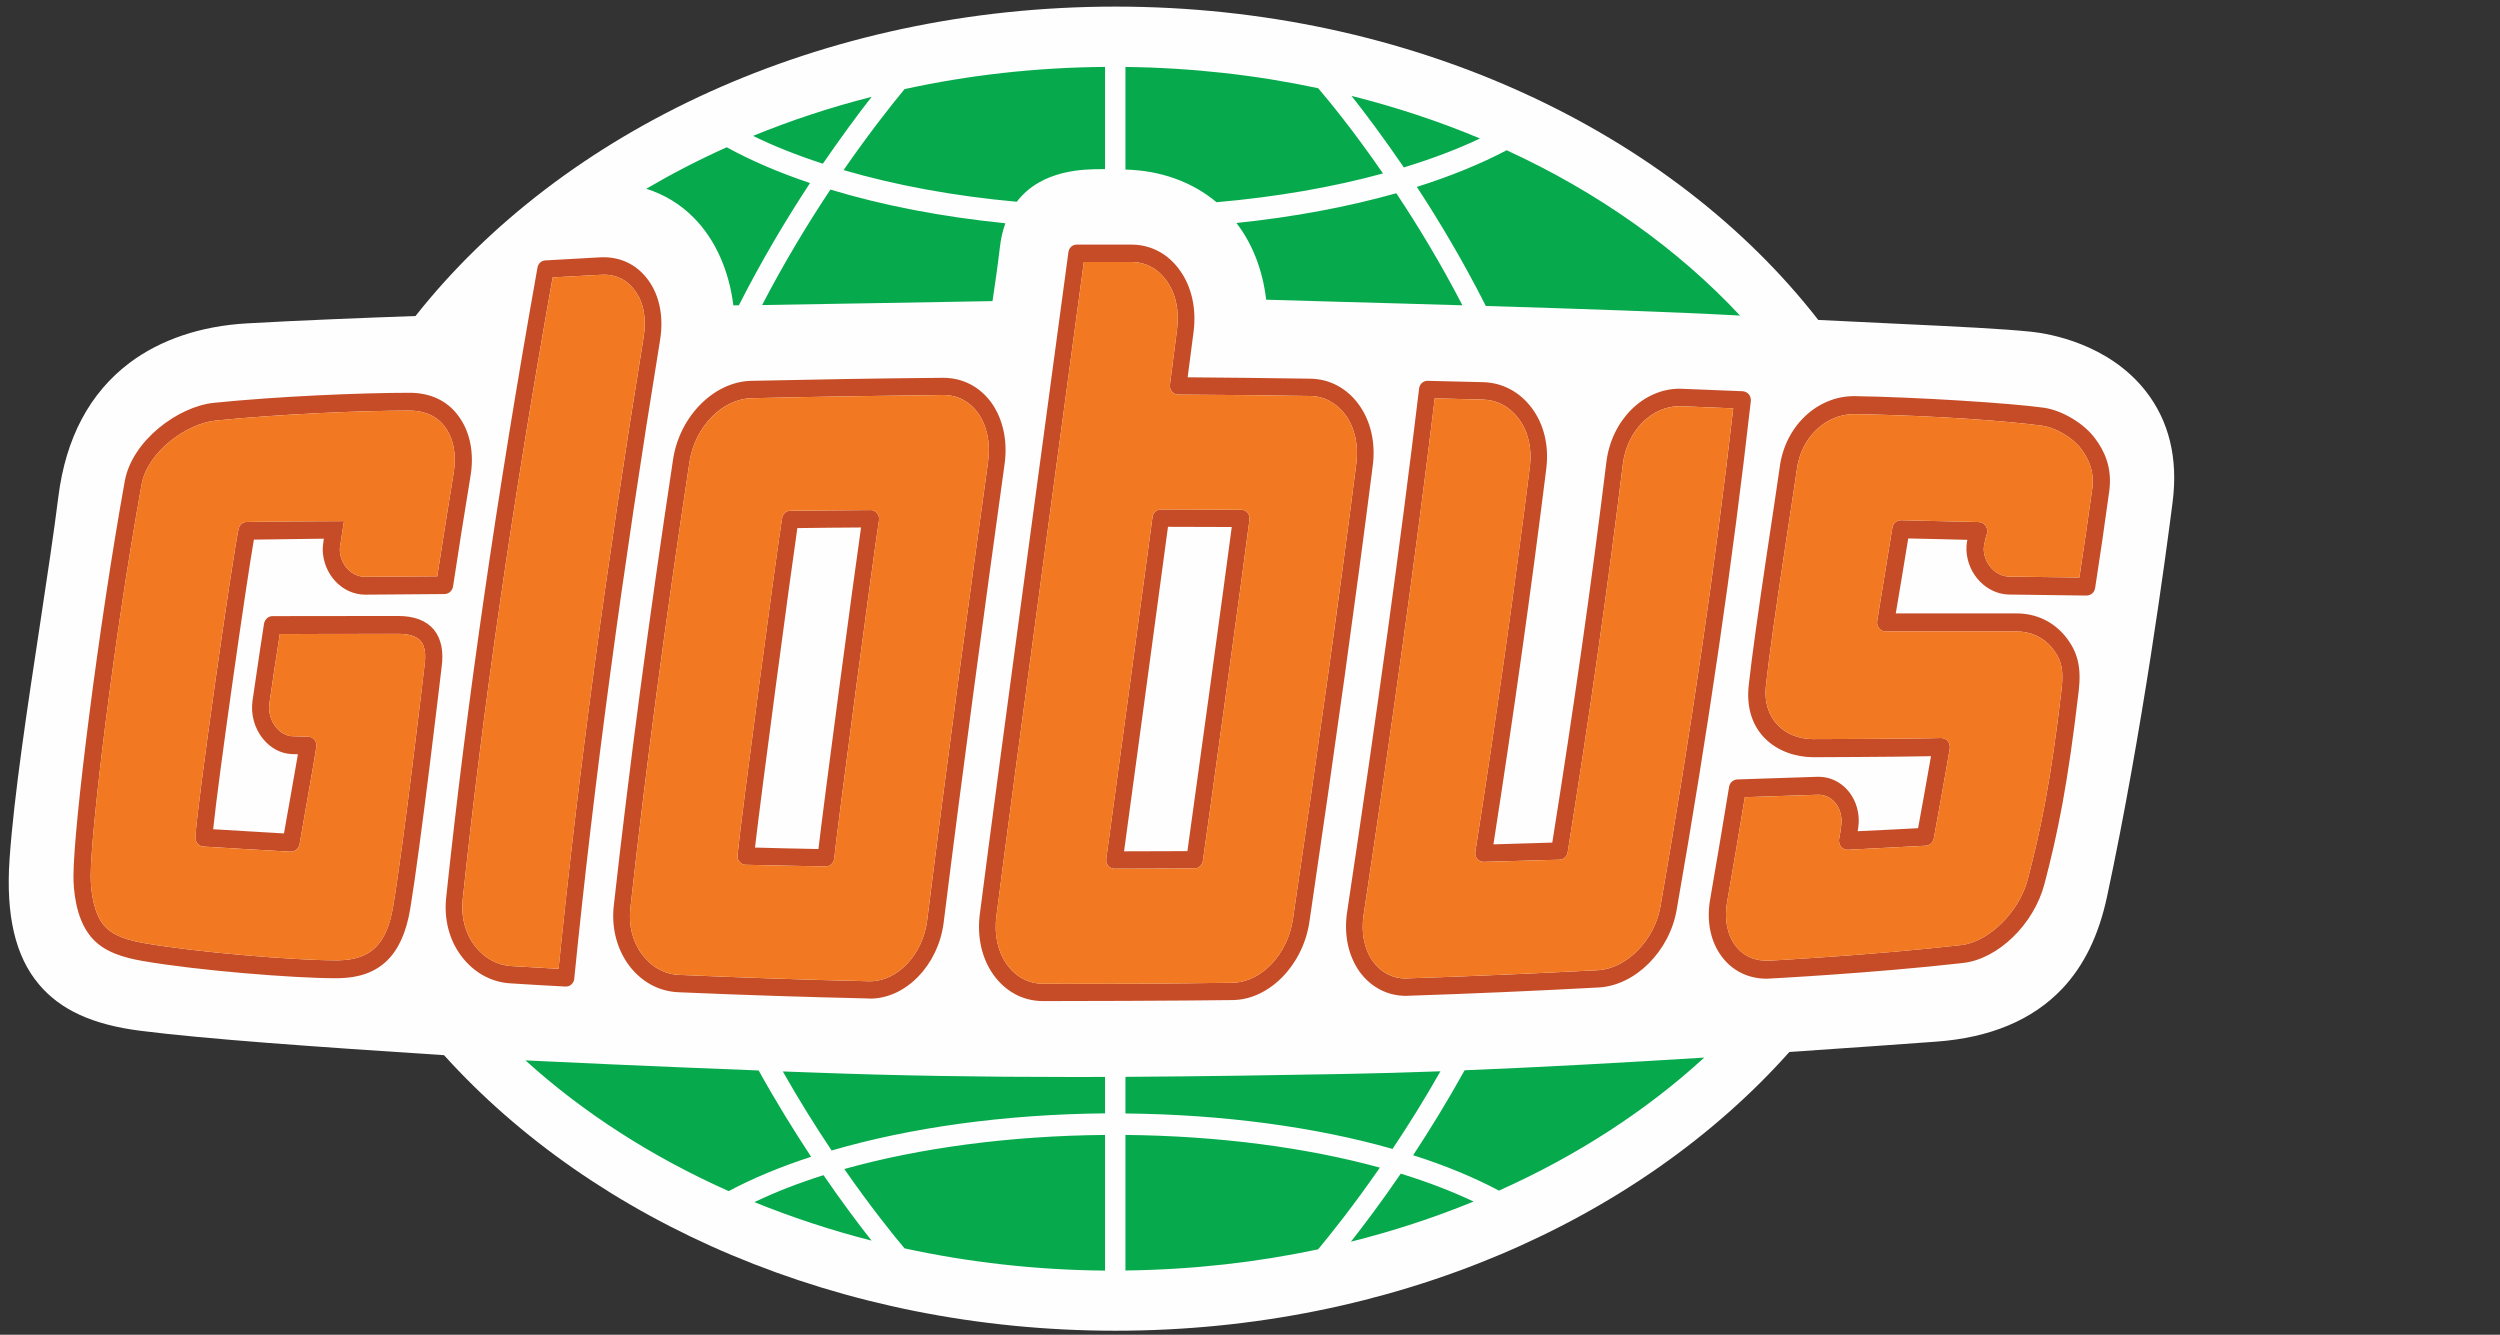 <?xml version="1.0" encoding="UTF-8"?> <svg xmlns="http://www.w3.org/2000/svg" width="118" height="63" viewBox="0 0 118 63" fill="none"><rect x="0" y="0" width="118" height="63" fill="#333333" stroke="none"/><path fill-rule="evenodd" clip-rule="evenodd" d="M101.273 18.454C99.51 16.213 96.712 15.748 95.895 15.66C94.547 15.519 92.403 15.416 89.691 15.288C88.5 15.231 87.21 15.171 85.822 15.101C78.921 6.232 66.632 0.312 52.648 0.312C38.752 0.312 26.537 6.151 19.612 14.916C17.359 14.995 14.018 15.127 11.644 15.264C9.486 15.387 7.579 16.03 6.127 17.118C4.235 18.54 3.101 20.672 2.753 23.457C2.543 25.15 2.221 27.255 1.886 29.485C1.284 33.45 0.66 37.55 0.452 40.54C0.268 43.197 0.719 45.135 1.836 46.46C2.854 47.673 4.38 48.369 6.644 48.655C9.753 49.047 14.707 49.395 20.96 49.805C28.063 57.674 39.612 62.81 52.648 62.81C65.756 62.81 77.371 57.608 84.458 49.653C87.249 49.468 89.666 49.289 91.381 49.166C93.938 48.983 95.944 48.14 97.341 46.663C98.372 45.566 99.061 44.148 99.453 42.317C101.128 34.492 102.243 26.09 102.547 23.703C102.812 21.631 102.381 19.868 101.273 18.454Z" fill="#FEFEFE"></path><path fill-rule="evenodd" clip-rule="evenodd" d="M56.046 40.173C55.05 40.177 54.054 40.182 53.056 40.182C53.056 40.182 54.923 26.439 55.129 24.866C56.103 24.866 58.139 24.875 58.139 24.875C57.793 27.526 56.351 38 56.046 40.173ZM58.59 24.061C58.59 24.061 55.876 24.052 54.792 24.045C54.592 24.045 54.428 24.197 54.4 24.399C54.308 25.128 52.215 40.541 52.215 40.541C52.202 40.655 52.234 40.774 52.307 40.864C52.381 40.952 52.489 41.003 52.607 41.003C53.863 41.003 55.129 40.996 56.39 40.99C56.578 40.983 56.738 40.84 56.775 40.64C56.916 39.695 58.783 26.115 58.976 24.523C58.987 24.404 58.958 24.283 58.88 24.197C58.807 24.113 58.702 24.061 58.59 24.061ZM64.02 21.868C63.206 28.25 62.251 35.087 61.025 43.389C60.78 45.047 59.53 46.366 58.177 46.384C55.252 46.43 52.213 46.446 49.213 46.43C48.539 46.428 47.941 46.102 47.527 45.525C47.098 44.922 46.916 44.127 47.03 43.24C47.921 36.241 50.719 15.65 51.157 12.367C51.157 12.367 52.802 12.367 53.419 12.367C54.074 12.371 54.656 12.684 55.061 13.25C55.497 13.853 55.674 14.675 55.556 15.555C55.556 15.555 55.317 17.424 55.221 18.16C55.206 18.274 55.241 18.391 55.315 18.486C55.392 18.572 55.497 18.625 55.606 18.625C57.684 18.636 59.76 18.658 61.84 18.691C62.496 18.697 63.09 19.021 63.506 19.582C63.946 20.194 64.127 21.002 64.02 21.868ZM64.132 19.089C63.567 18.318 62.755 17.885 61.846 17.874C59.915 17.845 57.988 17.823 56.057 17.808C56.134 17.233 56.337 15.661 56.337 15.661C56.477 14.573 56.248 13.534 55.689 12.759C55.138 11.982 54.328 11.553 53.425 11.546H50.816C50.623 11.546 50.459 11.693 50.43 11.894C49.975 15.296 47.146 36.13 46.244 43.172C46.115 44.231 46.34 45.239 46.894 46.014C47.464 46.804 48.283 47.243 49.206 47.251C49.942 47.256 55.969 47.236 58.188 47.203C59.913 47.183 61.502 45.554 61.804 43.511C63.03 35.201 63.981 28.361 64.795 21.973C64.933 20.899 64.701 19.871 64.132 19.089ZM46.638 21.793C45.692 28.658 44.685 36.031 43.764 43.436C43.56 45.047 42.373 46.316 41.062 46.316H41.007C38.093 46.247 35.072 46.146 32.031 46.014C31.356 45.979 30.743 45.638 30.305 45.047C29.859 44.451 29.662 43.676 29.753 42.87C30.48 36.274 31.4 29.387 32.545 21.799C32.801 20.148 34.086 18.829 35.474 18.796C38.476 18.726 41.519 18.677 44.541 18.644C45.189 18.644 45.765 18.948 46.163 19.496C46.588 20.098 46.761 20.916 46.638 21.793ZM46.792 19.003C46.24 18.25 45.443 17.832 44.512 17.832C41.506 17.858 38.459 17.909 35.455 17.975C33.699 18.017 32.081 19.644 31.77 21.676C30.623 29.263 29.707 36.168 28.968 42.769C28.858 43.799 29.114 44.781 29.679 45.554C30.266 46.34 31.087 46.789 32.002 46.833C35.047 46.965 38.071 47.062 40.994 47.128L41.062 47.135C42.759 47.135 44.287 45.554 44.541 43.546C45.463 36.139 46.468 28.766 47.416 21.907C47.569 20.815 47.346 19.785 46.792 19.003ZM38.63 40.074C37.633 40.052 36.633 40.036 35.636 40.005C35.93 37.443 37.318 27.077 37.635 24.926C38.636 24.915 39.643 24.901 40.641 24.897C40.256 27.577 38.894 37.806 38.63 40.074ZM41.099 24.076C39.834 24.087 38.566 24.094 37.3 24.107C37.112 24.107 36.952 24.25 36.919 24.437C36.727 25.516 34.956 38.77 34.811 40.375C34.798 40.483 34.835 40.596 34.905 40.679C34.98 40.765 35.083 40.818 35.192 40.818C36.449 40.846 37.712 40.875 38.975 40.895H38.98C39.183 40.895 39.35 40.734 39.374 40.527C39.47 39.464 41.228 26.185 41.489 24.554C41.506 24.435 41.476 24.314 41.397 24.226C41.322 24.124 41.213 24.067 41.099 24.076ZM11.645 24.635C11.461 24.637 11.308 24.765 11.264 24.954C11.03 25.919 9.289 38.037 9.223 39.519C9.21 39.748 9.381 39.948 9.604 39.957C10.119 39.99 12.956 40.162 13.718 40.199C13.919 40.199 14.099 40.063 14.139 39.854C14.335 38.678 14.852 35.822 14.931 35.254C14.951 35.126 14.92 35.012 14.844 34.922C14.769 34.825 14.666 34.774 14.55 34.774L13.797 34.75C13.521 34.739 13.239 34.589 13.033 34.329C12.777 34.021 12.661 33.609 12.713 33.213C12.875 32.081 13.035 31.047 13.206 29.926L18.798 29.917C19.312 29.917 19.675 30.038 19.866 30.267C20.052 30.501 20.111 30.868 20.041 31.379C19.967 32.029 19.043 39.893 18.559 42.769C18.259 44.568 17.504 45.309 15.954 45.327H15.813C13.885 45.327 9.377 44.957 6.876 44.528C6.101 44.394 5.333 44.195 4.89 43.656C4.439 43.108 4.28 42.11 4.28 41.362C4.28 39.305 5.359 30.197 6.686 22.856C6.964 21.333 8.794 19.994 10.184 19.851C13.195 19.545 17.066 19.38 19.334 19.38C19.833 19.38 20.523 19.514 20.989 20.131C21.401 20.679 21.554 21.445 21.418 22.29C21.151 23.931 20.889 25.571 20.639 27.202L17.228 27.224C16.586 27.224 16.05 26.641 16.037 25.928C16.041 25.815 16.238 24.598 16.238 24.598C16.238 24.598 12.345 24.615 11.645 24.635ZM17.243 28.068L20.989 28.039C21.186 28.032 21.348 27.887 21.383 27.685C21.646 25.945 21.926 24.188 22.215 22.429C22.386 21.35 22.178 20.344 21.622 19.611C21.101 18.909 20.306 18.539 19.334 18.539C17.048 18.539 13.147 18.704 10.103 19.012C8.4 19.186 6.237 20.802 5.891 22.7C4.647 29.591 3.467 39.059 3.467 41.362C3.467 41.916 3.546 43.315 4.28 44.204C4.884 44.948 5.867 45.206 6.736 45.358C9.28 45.803 13.854 46.172 15.813 46.172H15.964C17.909 46.146 18.988 45.113 19.36 42.914C19.842 40.017 20.768 32.132 20.843 31.5C20.95 30.736 20.823 30.142 20.477 29.717C20.124 29.294 19.56 29.074 18.789 29.074L12.862 29.081C12.667 29.081 12.499 29.23 12.461 29.442C12.461 29.442 12.078 31.932 11.916 33.096C11.833 33.731 12.013 34.38 12.415 34.875C12.772 35.316 13.267 35.575 13.775 35.593L14.062 35.6C14.001 36.001 13.569 38.381 13.403 39.338C12.739 39.301 10.465 39.164 10.062 39.14C10.3 36.778 11.636 27.436 11.984 25.47C12.597 25.461 14.844 25.434 15.284 25.426C15.242 25.696 15.231 25.939 15.231 25.939C15.255 27.11 16.148 28.068 17.243 28.068ZM78.372 42.795C78.098 44.372 76.776 45.715 75.425 45.794C72.456 45.946 69.43 46.082 66.442 46.179L66.363 46.186C65.726 46.186 65.183 45.904 64.795 45.367C64.388 44.788 64.233 44.01 64.364 43.172C65.77 33.812 66.842 26.049 67.72 18.803C68.48 18.823 69.235 18.838 69.997 18.86C70.665 18.878 71.267 19.199 71.685 19.769C72.13 20.357 72.314 21.154 72.213 22.006C71.488 27.777 70.647 33.728 69.636 40.21C69.616 40.329 69.651 40.452 69.728 40.541C69.805 40.635 69.918 40.679 70.03 40.679C71.228 40.644 72.425 40.615 73.614 40.578C73.803 40.571 73.962 40.428 73.993 40.237C75.035 33.719 75.887 27.729 76.598 21.907C76.793 20.344 77.947 19.171 79.285 19.171L81.809 19.274C80.955 26.709 79.832 34.409 78.372 42.795ZM82.545 18.613C82.475 18.526 82.365 18.477 82.262 18.466L79.285 18.347C77.557 18.347 76.066 19.833 75.821 21.808C75.123 27.515 74.284 33.396 73.268 39.77C72.342 39.798 71.418 39.825 70.49 39.854C71.469 33.552 72.285 27.744 72.986 22.11C73.117 21.038 72.876 20.029 72.305 19.265C71.738 18.501 70.923 18.065 70.019 18.039C69.139 18.019 68.261 17.995 67.383 17.975C67.173 17.975 67.007 18.127 66.982 18.336C66.098 25.679 65.016 33.53 63.584 43.046C63.425 44.105 63.633 45.094 64.165 45.855C64.701 46.595 65.485 47.005 66.363 47.005L66.468 47C69.465 46.901 72.491 46.769 75.471 46.608C77.189 46.509 78.803 44.898 79.14 42.936C80.636 34.376 81.781 26.52 82.639 18.93C82.648 18.812 82.615 18.697 82.545 18.613ZM98.76 23.035C98.558 24.468 98.355 25.884 98.147 27.258C97.045 27.24 95.951 27.227 94.847 27.216C94.215 27.209 93.665 26.637 93.632 25.947C93.623 25.701 93.783 25.186 93.783 25.186C93.816 25.058 93.798 24.926 93.722 24.818C93.65 24.71 93.527 24.648 93.402 24.642C93.402 24.642 90.58 24.573 89.728 24.554C89.509 24.554 89.343 24.71 89.317 24.926C89.257 25.342 88.673 28.827 88.603 29.314C88.583 29.435 88.618 29.561 88.695 29.655C88.774 29.752 88.888 29.805 89.001 29.805H95.184C95.854 29.805 96.445 30.08 96.85 30.573C97.24 31.049 97.428 31.502 97.308 32.526C96.798 36.879 96.336 39.109 95.71 41.503C95.309 43.039 93.868 44.462 92.568 44.607C88.38 45.085 83.521 45.343 83.521 45.343C82.849 45.376 82.278 45.131 81.908 44.627C81.518 44.109 81.38 43.374 81.52 42.577C81.811 40.917 82.087 39.272 82.356 37.628C83.502 37.59 84.644 37.555 85.829 37.511C86.44 37.511 86.915 38.053 86.919 38.746C86.924 39.019 86.803 39.622 86.803 39.622C86.79 39.748 86.823 39.876 86.906 39.975C86.987 40.067 87.105 40.122 87.23 40.109C88.458 40.045 89.669 39.979 90.895 39.917C91.081 39.904 91.239 39.766 91.276 39.574C91.412 38.832 91.843 36.45 92.029 35.331C92.047 35.206 92.016 35.076 91.937 34.977C91.856 34.882 91.734 34.834 91.615 34.834C90.525 34.875 85.584 34.886 85.584 34.886C84.2 34.886 83.2 33.896 83.346 32.412C83.607 29.889 84.747 22.693 84.809 22.18C84.988 20.679 86.153 19.545 87.517 19.545C91.508 19.622 94.725 19.873 96.358 20.089C97.023 20.174 97.842 20.668 98.215 21.168C98.639 21.736 98.847 22.301 98.76 23.035ZM98.878 20.681C98.398 20.029 97.382 19.373 96.459 19.243C94.862 19.023 90.468 18.743 87.517 18.697C85.741 18.697 84.235 20.148 83.999 22.079C83.944 22.579 82.808 29.798 82.538 32.363C82.3 34.596 83.894 35.727 85.584 35.741C85.584 35.741 89.582 35.727 91.143 35.692C90.959 36.738 90.685 38.277 90.534 39.09C89.586 39.14 88.633 39.191 87.683 39.233C87.683 39.233 87.734 38.916 87.734 38.746C87.734 37.577 86.893 36.663 85.829 36.663L81.998 36.789C81.802 36.8 81.641 36.943 81.612 37.143C81.325 38.9 81.028 40.657 80.723 42.425C80.535 43.469 80.734 44.438 81.264 45.146C81.765 45.822 82.516 46.195 83.39 46.195C83.449 46.195 88.441 45.932 92.653 45.453C94.311 45.265 95.996 43.632 96.498 41.725C97.135 39.297 97.597 37.031 98.114 32.625C98.247 31.489 98.07 30.756 97.472 30.021C96.905 29.334 96.097 28.953 95.184 28.953H89.481C89.553 28.519 89.991 25.928 90.068 25.415C90.803 25.426 92.861 25.481 92.861 25.481C92.861 25.481 92.807 25.681 92.817 25.983C92.87 27.119 93.779 28.055 94.845 28.063C96.049 28.077 97.253 28.09 98.482 28.11C98.712 28.103 98.858 27.953 98.891 27.751C99.123 26.267 99.346 24.717 99.561 23.149C99.697 22.066 99.335 21.286 98.878 20.681ZM30.382 15.901C28.602 26.846 27.284 36.604 26.364 45.728C25.616 45.681 24.871 45.638 24.125 45.598C23.455 45.554 22.846 45.217 22.41 44.642C21.955 44.05 21.753 43.275 21.839 42.456C22.802 33.35 24.195 23.739 26.086 13.094C26.85 13.052 28.495 12.964 28.495 12.964C29.103 12.964 29.618 13.221 29.97 13.719C30.38 14.265 30.522 15.044 30.382 15.901ZM30.596 13.219C30.064 12.488 29.283 12.103 28.343 12.145C27.472 12.193 26.607 12.239 25.734 12.292C25.554 12.301 25.403 12.438 25.37 12.625C23.446 23.42 22.036 33.145 21.059 42.368C20.95 43.403 21.21 44.394 21.797 45.155C22.373 45.908 23.187 46.358 24.076 46.413C24.952 46.472 25.823 46.518 26.693 46.565H26.717C26.912 46.565 27.082 46.41 27.104 46.201C28.026 36.978 29.355 27.119 31.157 16.042C31.33 14.956 31.135 13.957 30.596 13.219Z" fill="#C64C27"></path><path fill-rule="evenodd" clip-rule="evenodd" d="M58.59 24.06C58.59 24.06 55.877 24.051 54.791 24.047C54.594 24.047 54.428 24.197 54.399 24.399C54.307 25.128 52.216 40.54 52.216 40.54C52.201 40.657 52.234 40.773 52.306 40.866C52.38 40.952 52.49 41.005 52.606 41.005C53.863 41.005 55.128 40.996 56.389 40.989C56.58 40.985 56.739 40.84 56.775 40.641C56.917 39.694 58.782 26.116 58.977 24.522C58.988 24.406 58.957 24.285 58.879 24.197C58.806 24.113 58.703 24.06 58.59 24.06ZM64.019 21.867C63.205 28.25 62.253 35.086 61.026 43.389C60.779 45.049 59.531 46.366 58.176 46.386C55.251 46.432 52.212 46.445 49.212 46.432C48.538 46.428 47.94 46.102 47.529 45.527C47.097 44.922 46.916 44.129 47.029 43.239C47.921 36.242 50.719 15.652 51.157 12.367C51.157 12.367 52.801 12.367 53.42 12.367C54.073 12.371 54.657 12.684 55.06 13.25C55.496 13.855 55.673 14.676 55.557 15.555C55.557 15.555 55.319 17.424 55.22 18.159C55.207 18.276 55.24 18.393 55.314 18.488C55.391 18.573 55.496 18.626 55.608 18.626C57.683 18.635 59.759 18.657 61.839 18.692C62.498 18.697 63.091 19.02 63.505 19.582C63.945 20.196 64.129 21.002 64.019 21.867ZM46.638 21.794C45.692 28.657 44.684 36.031 43.763 43.437C43.559 45.049 42.375 46.315 41.061 46.315H41.008C38.094 46.247 35.073 46.145 32.032 46.013C31.358 45.98 30.742 45.639 30.305 45.049C29.858 44.45 29.663 43.675 29.753 42.869C30.482 36.273 31.401 29.386 32.544 21.801C32.8 20.15 34.086 18.831 35.474 18.796C38.475 18.725 41.521 18.677 44.54 18.644C45.188 18.644 45.764 18.95 46.165 19.498C46.587 20.099 46.762 20.916 46.638 21.794ZM41.1 24.076C39.833 24.089 38.565 24.093 37.3 24.106C37.111 24.106 36.952 24.249 36.921 24.437C36.728 25.517 34.957 38.772 34.81 40.375C34.797 40.483 34.837 40.597 34.907 40.681C34.979 40.765 35.082 40.817 35.191 40.817C36.45 40.848 37.714 40.877 38.977 40.894H38.979C39.183 40.894 39.349 40.734 39.373 40.527C39.472 39.466 41.23 26.185 41.488 24.555C41.508 24.434 41.477 24.313 41.396 24.225C41.322 24.126 41.212 24.067 41.1 24.076ZM11.644 24.637C11.462 24.637 11.309 24.765 11.263 24.956C11.029 25.918 9.288 38.037 9.225 39.519C9.212 39.747 9.38 39.95 9.603 39.959C10.118 39.989 12.956 40.161 13.717 40.201C13.919 40.201 14.098 40.062 14.138 39.855C14.337 38.68 14.851 35.822 14.932 35.254C14.952 35.126 14.919 35.014 14.843 34.921C14.771 34.827 14.665 34.774 14.549 34.774L13.796 34.749C13.52 34.738 13.24 34.589 13.032 34.329C12.776 34.021 12.66 33.609 12.715 33.215C12.877 32.081 13.034 31.046 13.205 29.928L18.797 29.919C19.311 29.919 19.675 30.04 19.865 30.269C20.052 30.5 20.113 30.87 20.043 31.381C19.966 32.028 19.042 39.893 18.561 42.77C18.26 44.567 17.503 45.311 15.955 45.327H15.813C13.884 45.327 9.376 44.957 6.875 44.527C6.1 44.393 5.332 44.195 4.892 43.655C4.439 43.107 4.279 42.11 4.279 41.361C4.279 39.307 5.358 30.198 6.685 22.856C6.963 21.334 8.793 19.994 10.186 19.85C13.194 19.546 17.067 19.381 19.335 19.381C19.832 19.381 20.524 19.516 20.988 20.13C21.402 20.678 21.553 21.447 21.418 22.292C21.15 23.93 20.888 25.573 20.638 27.202L17.227 27.224C16.585 27.224 16.051 26.64 16.036 25.927C16.04 25.815 16.237 24.599 16.237 24.599C16.237 24.599 12.345 24.615 11.644 24.637ZM78.371 42.795C78.1 44.373 76.775 45.714 75.424 45.793C72.455 45.945 69.432 46.082 66.441 46.179L66.362 46.185C65.727 46.185 65.184 45.903 64.794 45.366C64.387 44.789 64.232 44.01 64.365 43.171C65.769 33.812 66.844 26.048 67.719 18.802C68.481 18.822 69.235 18.838 69.996 18.862C70.666 18.877 71.266 19.199 71.685 19.771C72.129 20.359 72.315 21.156 72.214 22.006C71.49 27.776 70.649 33.73 69.635 40.21C69.618 40.329 69.653 40.452 69.727 40.54C69.804 40.637 69.918 40.681 70.031 40.681C71.227 40.646 72.424 40.615 73.616 40.577C73.802 40.571 73.962 40.428 73.992 40.236C75.034 33.721 75.886 27.73 76.6 21.907C76.792 20.346 77.948 19.172 79.284 19.172L81.808 19.274C80.954 26.709 79.831 34.41 78.371 42.795ZM98.759 23.034C98.56 24.467 98.354 25.883 98.146 27.257C97.045 27.241 95.95 27.226 94.846 27.215C94.214 27.211 93.664 26.636 93.631 25.947C93.623 25.703 93.784 25.187 93.784 25.187C93.817 25.06 93.8 24.928 93.721 24.82C93.649 24.71 93.528 24.648 93.401 24.641C93.401 24.641 90.579 24.573 89.73 24.555C89.509 24.553 89.342 24.71 89.316 24.928C89.257 25.341 88.674 28.827 88.602 29.316C88.585 29.434 88.62 29.562 88.694 29.655C88.775 29.752 88.887 29.804 89.003 29.804H95.186C95.853 29.804 96.445 30.08 96.85 30.573C97.242 31.048 97.43 31.504 97.307 32.526C96.797 36.879 96.337 39.109 95.711 41.502C95.308 43.039 93.87 44.464 92.569 44.609C88.379 45.087 83.523 45.344 83.523 45.344C82.851 45.377 82.279 45.131 81.907 44.626C81.517 44.109 81.381 43.374 81.519 42.579C81.811 40.919 82.087 39.272 82.356 37.629C83.501 37.59 84.644 37.554 85.828 37.511C86.439 37.511 86.914 38.052 86.918 38.746C86.923 39.019 86.802 39.622 86.802 39.622C86.789 39.747 86.824 39.877 86.908 39.974C86.989 40.067 87.105 40.122 87.232 40.108C88.46 40.047 89.671 39.979 90.894 39.919C91.081 39.904 91.24 39.767 91.275 39.573C91.411 38.831 91.843 36.449 92.029 35.333C92.048 35.205 92.018 35.075 91.937 34.976C91.856 34.884 91.733 34.833 91.615 34.835C90.524 34.875 85.583 34.886 85.583 34.886C84.201 34.886 83.201 33.895 83.348 32.411C83.606 29.888 84.749 22.693 84.81 22.18C84.987 20.678 86.154 19.546 87.516 19.546C91.51 19.621 94.724 19.875 96.357 20.088C97.025 20.174 97.844 20.667 98.216 21.169C98.638 21.737 98.849 22.303 98.759 23.034ZM30.381 15.9C28.601 26.845 27.285 36.603 26.366 45.727C25.615 45.683 24.87 45.639 24.126 45.597C23.454 45.556 22.845 45.217 22.412 44.644C21.956 44.052 21.755 43.275 21.84 42.456C22.801 33.351 24.196 23.739 26.088 13.093C26.85 13.051 28.494 12.963 28.494 12.963C29.102 12.963 29.619 13.223 29.972 13.719C30.379 14.267 30.523 15.046 30.381 15.9Z" fill="#F27921"></path><path fill-rule="evenodd" clip-rule="evenodd" d="M42.695 58.923C45.71 59.579 48.882 59.943 52.158 59.973V53.569C47.674 53.608 43.404 54.181 39.851 55.178C41.105 56.979 42.15 58.278 42.695 58.923ZM35.608 56.741C37.372 57.457 39.218 58.067 41.138 58.558C40.528 57.785 39.744 56.741 38.87 55.468C37.681 55.843 36.589 56.268 35.608 56.741ZM35.809 50.526C30.524 50.323 26.36 50.125 24.801 50.05C27.511 52.507 30.756 54.599 34.395 56.221C35.531 55.612 36.843 55.072 38.285 54.599C37.493 53.397 36.643 52.032 35.809 50.526ZM53.121 53.569V59.967C56.267 59.929 59.31 59.586 62.214 58.969C62.776 58.294 63.849 56.961 65.13 55.112C61.653 54.159 57.502 53.612 53.121 53.569ZM38.649 50.633C38.071 50.614 37.504 50.594 36.948 50.572C37.729 51.95 38.518 53.205 39.253 54.304C42.967 53.218 47.45 52.593 52.158 52.551V50.832C51.63 50.832 51.098 50.834 50.568 50.834C46.198 50.834 42.297 50.768 38.649 50.633ZM66.7 54.526C68.208 55.006 69.568 55.568 70.75 56.197C74.433 54.55 77.708 52.423 80.441 49.918C76.811 50.145 72.861 50.367 69.13 50.517C68.311 51.992 67.484 53.337 66.7 54.526ZM34.614 14.413C34.695 14.413 34.782 14.411 34.874 14.411C35.976 12.242 37.145 10.296 38.233 8.64C36.777 8.151 35.455 7.585 34.301 6.951C32.978 7.546 31.711 8.202 30.504 8.909C31.369 9.184 32.131 9.646 32.761 10.293C33.767 11.313 34.412 12.773 34.614 14.413ZM63.764 58.608C65.774 58.104 67.709 57.468 69.553 56.713C68.524 56.224 67.368 55.783 66.117 55.396C65.209 56.724 64.39 57.809 63.764 58.608ZM70.131 14.442C74.509 14.574 79.151 14.73 82.129 14.895C79.191 11.747 75.44 9.078 71.114 7.092C69.868 7.748 68.443 8.327 66.875 8.821C67.928 10.428 69.06 12.326 70.131 14.442ZM58.36 10.525C59.12 11.513 59.597 12.742 59.764 14.146C60.576 14.171 61.804 14.202 63.135 14.243C64.834 14.29 66.879 14.345 69.027 14.411C67.994 12.414 66.908 10.628 65.905 9.12C63.613 9.767 61.06 10.245 58.36 10.525ZM67.989 50.565C66.417 50.62 64.898 50.667 63.466 50.691C60.368 50.748 56.806 50.805 53.121 50.827V52.556C57.721 52.6 62.087 53.192 65.728 54.229C66.452 53.144 67.225 51.913 67.989 50.565ZM46.846 14.213C46.956 13.488 47.098 12.5 47.19 11.707C47.238 11.271 47.33 10.881 47.453 10.538C44.473 10.239 41.668 9.697 39.196 8.948C38.161 10.503 37.04 12.343 35.971 14.398C39.177 14.349 44.611 14.25 46.846 14.213ZM39.816 8.028C42.266 8.743 45.042 9.259 47.993 9.523C49.165 7.984 51.212 7.984 52.024 7.984H52.158V3.158C48.882 3.184 45.712 3.547 42.695 4.206C42.091 4.935 41.044 6.258 39.816 8.028ZM65.277 8.186C63.86 6.128 62.695 4.723 62.218 4.164C59.315 3.545 56.267 3.197 53.121 3.16V8.004C54.767 8.043 56.267 8.578 57.421 9.545C60.237 9.298 62.901 8.838 65.277 8.186ZM69.857 6.537C67.933 5.729 65.903 5.058 63.788 4.525C64.427 5.329 65.292 6.48 66.262 7.902C67.569 7.504 68.775 7.048 69.857 6.537ZM41.145 4.569C39.201 5.064 37.331 5.681 35.544 6.414C36.538 6.901 37.644 7.339 38.839 7.726C39.722 6.445 40.512 5.37 41.145 4.569Z" fill="#06AA4D"></path></svg> 